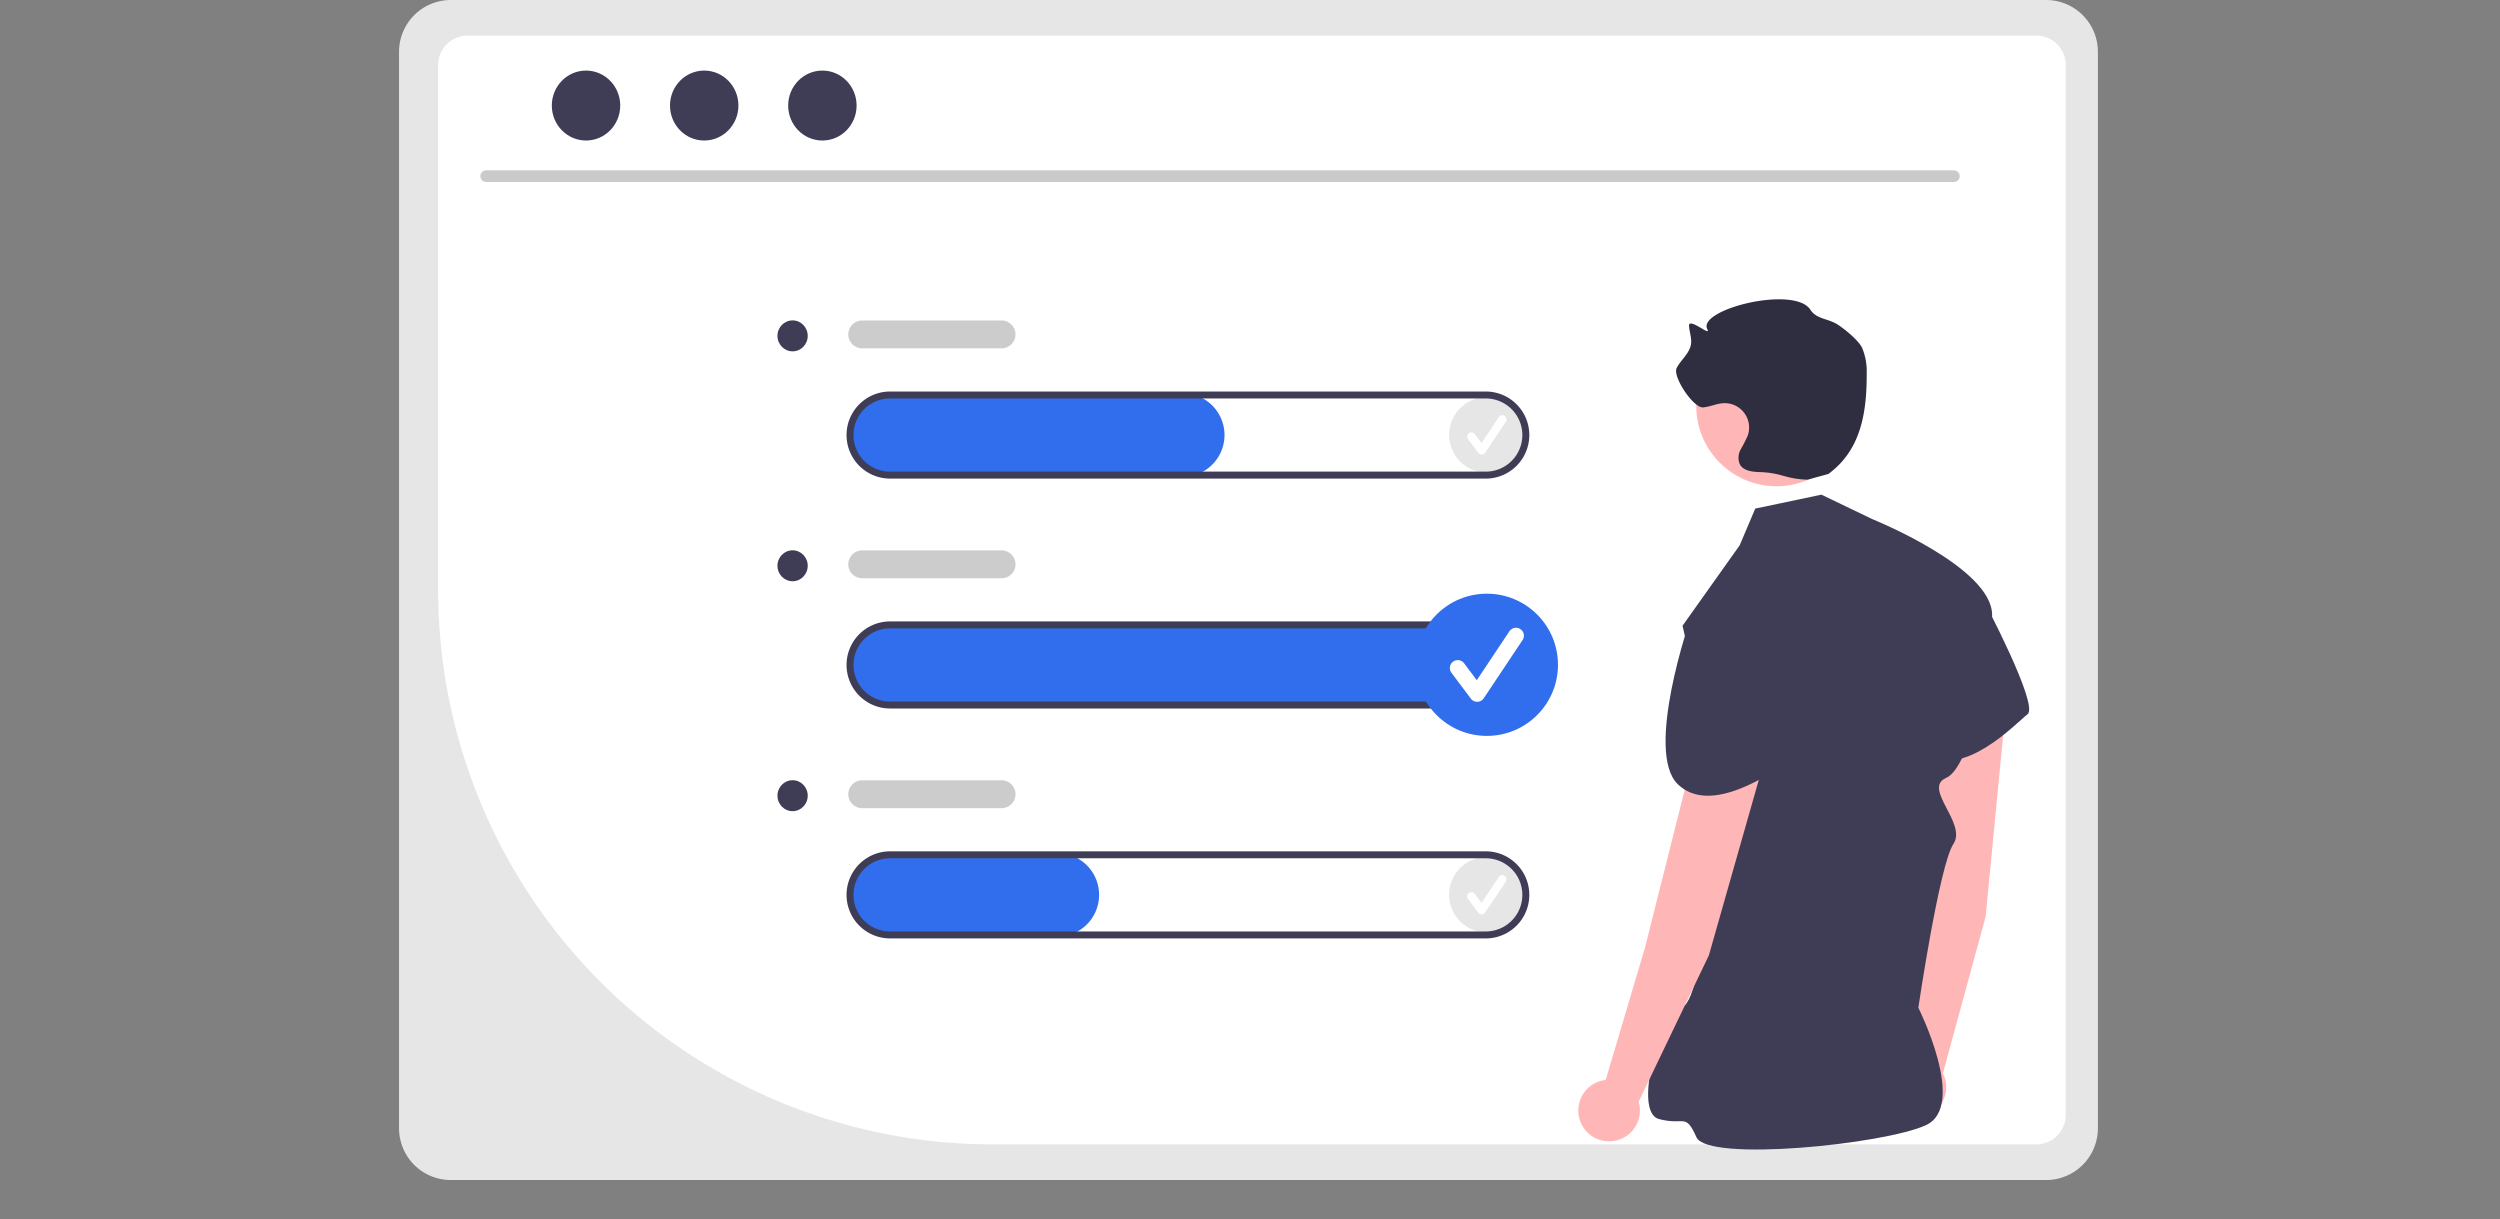<svg xmlns="http://www.w3.org/2000/svg" width="717.67" height="350" data-name="Layer 1"><rect width="100%" height="100%" fill="#808080" stroke="none"/><path fill="#f0f0f0" d="m97.399 539.04 7.71-12.39 1.54 7.08c.27 1.24.54 2.5.79 3.75 2.19-1.87 4.52-3.6 6.8-5.26q10.5-7.62 20.99-15.26l-2.19 12.7c-1.35 7.82-2.76 15.8-6.1 22.95-.37.81-.77 1.61-1.2 2.39h-32.54a10.486 10.486 0 0 1-.54-2.24.773.773 0 0 1-.01-.15c-.51-4.85 2.17-9.42 4.75-13.57z"/><path fill="#e6e6e6" d="M587.394 0H129.397a14.868 14.868 0 0 0-14.844 14.844v309.058a14.858 14.858 0 0 0 14.844 14.844h457.997a14.858 14.858 0 0 0 14.844-14.844V14.844A14.868 14.868 0 0 0 587.394 0Z"/><path fill="#fff" d="M584.572 328.514H284.476a159.157 159.157 0 0 1-158.691-158.692V18.676a8.456 8.456 0 0 1 8.438-8.454h450.349a8.456 8.456 0 0 1 8.438 8.454v301.4a8.448 8.448 0 0 1-8.438 8.438z"/><path fill="#cacaca" d="M560.933 52.247H139.544a1.676 1.676 0 0 1 0-3.351h421.39a1.676 1.676 0 0 1 0 3.351z"/><ellipse cx="168.229" cy="30.3" fill="#3f3d56" rx="9.821" ry="10.04"/><ellipse cx="202.155" cy="30.3" fill="#3f3d56" rx="9.821" ry="10.04"/><ellipse cx="236.081" cy="30.3" fill="#3f3d56" rx="9.821" ry="10.04"/><path fill="#316eed" d="M426.516 202.89H255.868a12.21 12.21 0 0 1-12.325-11.18 12.007 12.007 0 0 1 11.167-12.793q.403-.027.806-.027h171a12 12 0 0 1 0 24z"/><circle cx="426.832" cy="124.841" r="10.841" fill="#e6e6e6"/><path fill="#fff" d="M425.353 130.484a1.206 1.206 0 0 1-.965-.482l-2.957-3.944a1.206 1.206 0 1 1 1.93-1.447l1.934 2.58 4.97-7.455a1.206 1.206 0 0 1 2.012 1.33l-.005.008-5.915 8.873a1.207 1.207 0 0 1-.97.536z"/><circle cx="426.832" cy="256.841" r="10.841" fill="#e6e6e6"/><path fill="#fff" d="M425.353 262.484a1.206 1.206 0 0 1-.965-.482l-2.957-3.944a1.206 1.206 0 1 1 1.93-1.447l1.934 2.58 4.97-7.455a1.206 1.206 0 0 1 2.012 1.33l-.005.008-5.915 8.873a1.207 1.207 0 0 1-.97.536z"/><path fill="#316eed" d="M339.516 136.89h-83.648a12.21 12.21 0 0 1-12.325-11.18 12.007 12.007 0 0 1 11.167-12.793q.403-.027.806-.027h84a12 12 0 0 1 0 24z"/><path fill="#3f3d56" d="M426.516 137.39h-171a12.5 12.5 0 0 1 0-25h171a12.5 12.5 0 0 1 0 25zm-171-23a10.5 10.5 0 0 0 0 21h171a10.5 10.5 0 0 0 0-21zm171 89h-171a12.5 12.5 0 0 1 0-25h171a12.5 12.5 0 0 1 0 25zm-171-23a10.5 10.5 0 0 0 0 21h171a10.5 10.5 0 0 0 0-21z"/><path fill="#316eed" d="M303.516 268.89h-47.648a12.21 12.21 0 0 1-12.325-11.18 12.007 12.007 0 0 1 11.167-12.793q.403-.027.806-.027h48a12 12 0 0 1 0 24z"/><path fill="#3f3d56" d="M426.516 269.39h-171a12.5 12.5 0 0 1 0-25h171a12.5 12.5 0 0 1 0 25zm-171-23a10.5 10.5 0 0 0 0 21h171a10.5 10.5 0 0 0 0-21z"/><path fill="#ccc" d="M287.517 100h-40a4 4 0 0 1 0-8h40a4 4 0 0 1 0 8zm0 66h-40a4 4 0 0 1 0-8h40a4 4 0 0 1 0 8zm0 66h-40a4 4 0 0 1 0-8h40a4 4 0 0 1 0 8z"/><ellipse cx="227.528" cy="96.417" fill="#3f3d56" rx="4.346" ry="4.443"/><ellipse cx="227.528" cy="162.417" fill="#3f3d56" rx="4.346" ry="4.443"/><ellipse cx="227.528" cy="228.417" fill="#3f3d56" rx="4.346" ry="4.443"/><path fill="#ffb6b6" d="m570.015 263.126 6.029-62.45a10.127 10.127 0 0 0-8.98-11.009 10.127 10.127 0 0 0-11.17 8.964q-.03.267-.044.536l-4.274 65.061-4.263 39.425a8.837 8.837 0 1 0 10.425 4.465z"/><path fill="#3f3d56" d="m547.407 169.022 21.722 2.723s16.276 30.679 12.926 33.282c-3.35 2.604-18.488 18.847-29.648 11.4-11.16-7.445-5-47.405-5-47.405z"/><circle cx="509.998" cy="116.532" r="23.056" fill="#ffb6b6"/><path fill="#2f2e41" d="M518.907 137.698c-6.616-.217-7.217-1.964-13.833-2.182-2.107-.069-4.593-.357-5.611-2.203a4.862 4.862 0 0 1 .246-4.328 39.517 39.517 0 0 0 2.039-4.01 7.003 7.003 0 0 0-6.939-9.232c-2.013.087-3.904 1.034-5.912 1.207-2.754.238-8.842-8.854-7.575-11.31 1.234-2.39 3.718-4.194 4.108-6.856.256-1.741-.463-3.47-.561-5.228-.146-2.605 6.457 3.269 5.248.957-2.967-5.67 24.987-12.701 29.59-5.598 1.72 2.655 4.785 2.474 7.517 4.068 1.79 1.045 6.312 4.65 7.34 6.897a17.494 17.494 0 0 1 1.31 7.24c.041 11.526-1.715 22.128-11.012 28.941"/><path fill="#3f3d56" d="m503.874 146 19-4 14.594 7.02s34.52 13.885 34.402 27.576c-.118 13.691-6.185 43.691-13.151 46.691-6.967 3 6.033 13 2.033 19s-10.059 46.991-10.059 46.991 14.165 28.218 2.181 33.722c-11.984 5.504-62.629 10.65-65.875 3.468-3.247-7.18-3.277-3.262-10.762-5.221-7.485-1.96.008-29.432 6.762-32.196 6.753-2.764 10.753-62.764 10.753-62.764L483 179.634l16.407-23.095Z"/><path fill="#ffb6b6" d="m490.567 274.24 17.165-60.347a10.127 10.127 0 0 0-6.853-12.445 10.127 10.127 0 0 0-12.6 6.808q-.076.258-.139.519l-15.91 63.23-11.286 38.015a8.837 8.837 0 1 0 9.452 6.269z"/><path fill="#3f3d56" d="m485.258 177.603 20.878 6.587s13.58 19.94 8.496 22.785c-5.084 2.845-6.991 2.243-4.38 7.261 2.611 5.018 6.375 3.06 2.611 5.018-3.763 1.959-21.577 15.213-31.216 5.88-9.638-9.332 3.61-47.531 3.61-47.531z"/><path fill="#ccc" d="M0 555.132a1.186 1.186 0 0 0 1.183 1.19H716.48a1.19 1.19 0 1 0 0-2.38H1.19A1.186 1.186 0 0 0 0 555.125z"/><circle cx="426.832" cy="190.841" r="20.412" fill="#316eed"/><path fill="#fff" d="M424.048 201.465a2.27 2.27 0 0 1-1.817-.908l-5.568-7.425a2.27 2.27 0 0 1 3.633-2.725l3.643 4.857 9.357-14.035a2.27 2.27 0 0 1 3.787 2.505l-.009.014-11.137 16.706a2.272 2.272 0 0 1-1.826 1.01z"/></svg>